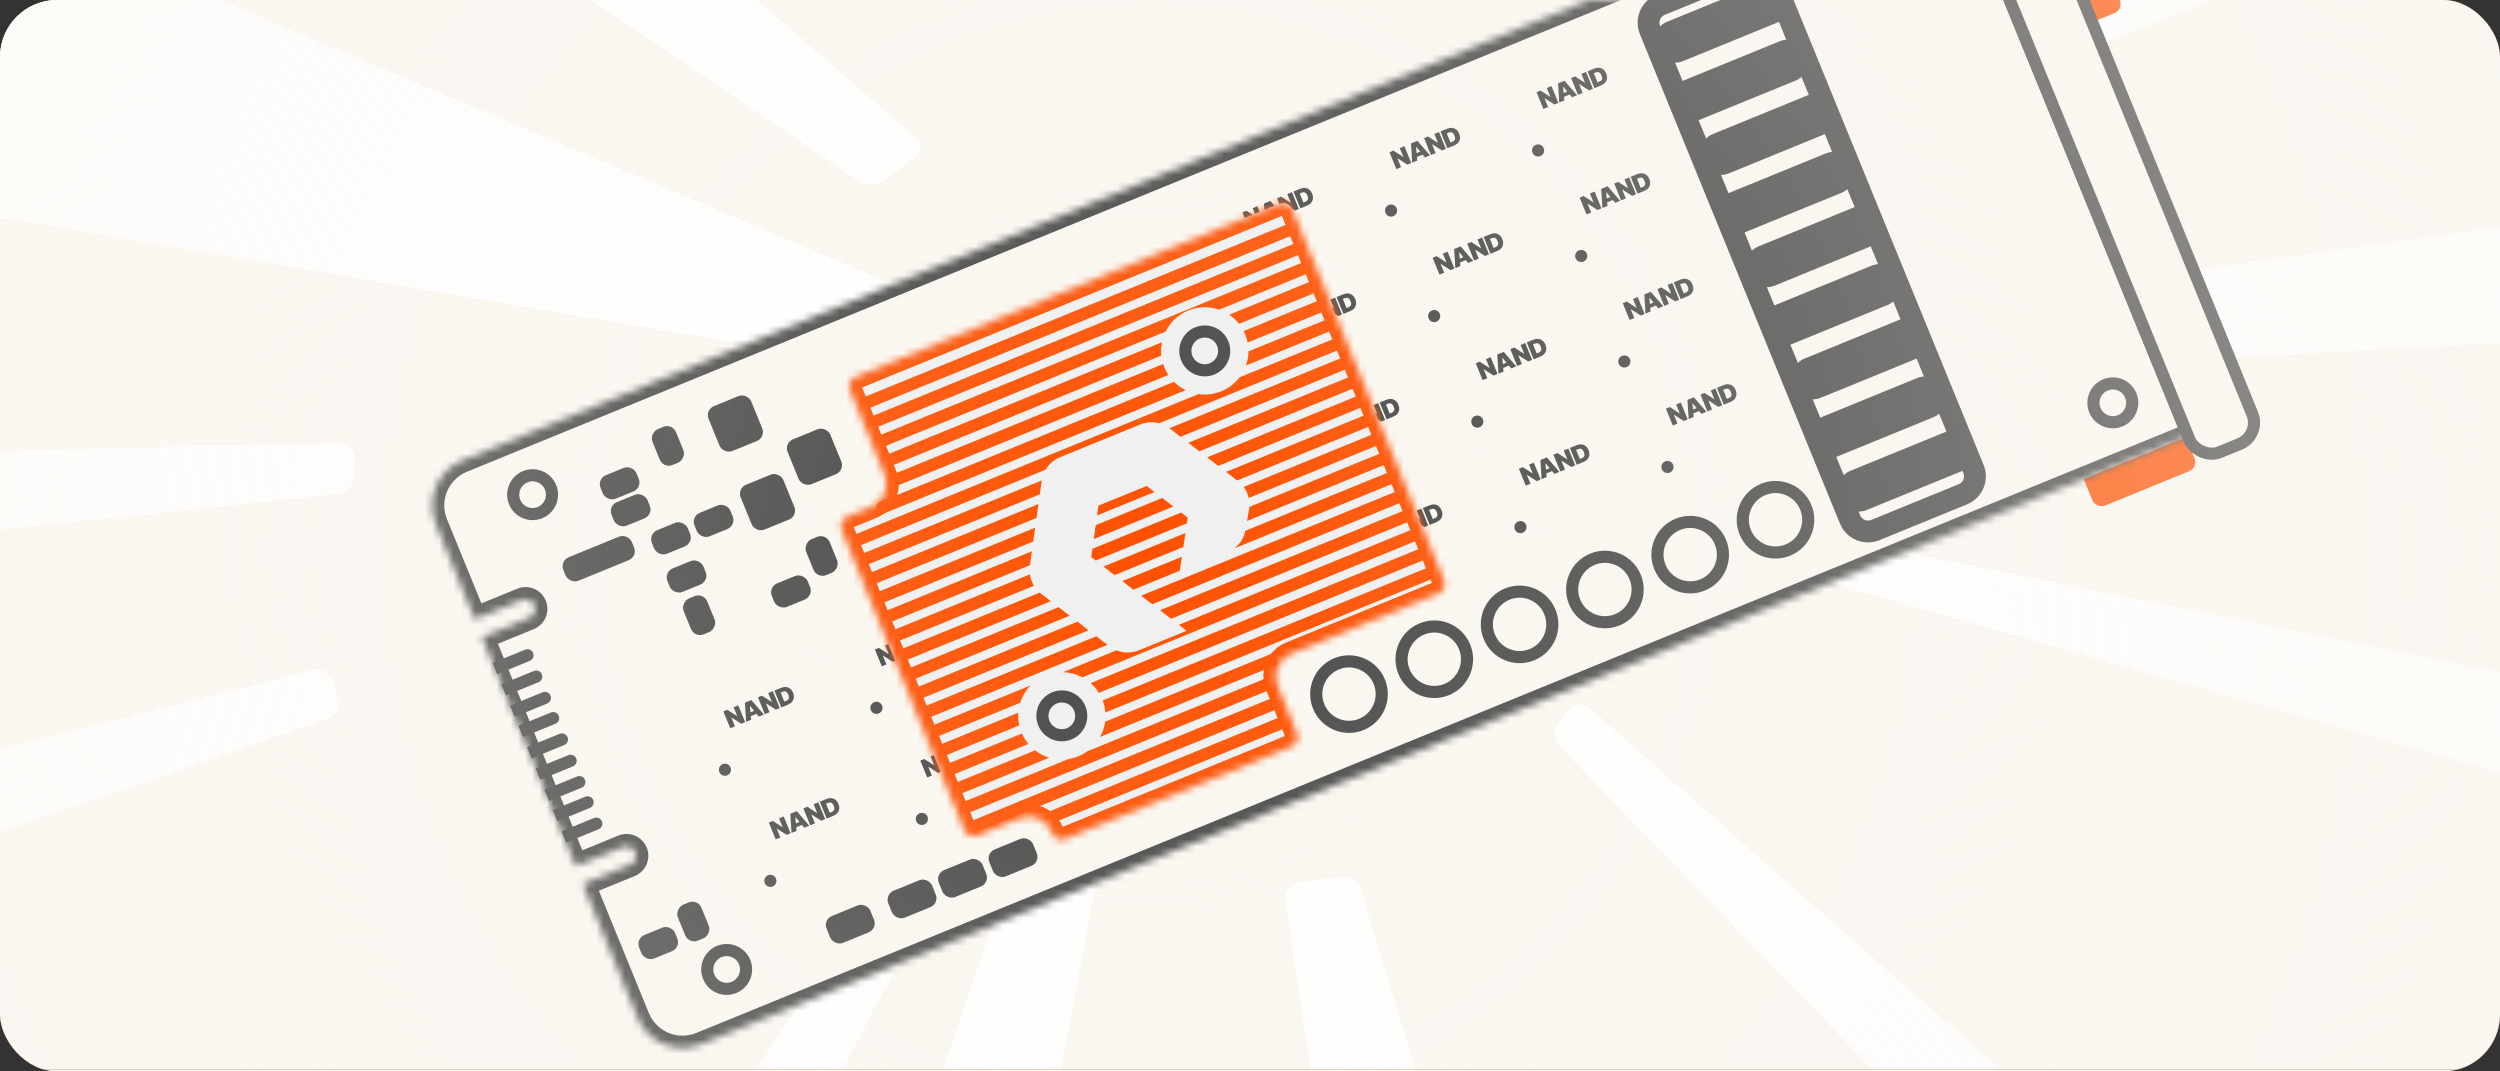 <svg width="350" height="150" viewBox="0 0 350 150" fill="none" xmlns="http://www.w3.org/2000/svg">
<rect x="0" y="0" width="350" height="150" fill="#333333" stroke="none"/>
<g clip-path="url(#clip0_8703_23080)">
<rect width="350" height="150" rx="8" fill="#FAF7F1"/>
<g clip-path="url(#clip1_8703_23080)">
<rect width="350" height="149.678" fill="#DF5500"/>
<g clip-path="url(#clip2_8703_23080)">
<rect width="388" height="155.2" transform="translate(-19 -2.6)" fill="#1C1C1C"/>
<g clip-path="url(#clip3_8703_23080)">
<rect width="737.2" height="174.274" transform="translate(-322.61 -2.2)" fill="#FAF7F1"/>
<path d="M264.765 366.349L190.403 124.384C190.066 123.289 188.989 122.596 187.853 122.743L182.015 123.5C180.711 123.669 179.799 124.875 179.992 126.177L216.962 375.278C217.157 376.593 218.402 377.485 219.71 377.246L262.94 369.352C264.325 369.099 265.179 367.694 264.765 366.349Z" fill="white"/>
<path d="M108.169 364.44L155.552 112.409C155.76 111.302 155.079 110.326 153.945 110.106L148.449 109.042C147.158 108.792 145.753 109.604 145.328 110.844L60.793 358.052C60.363 359.311 61.113 360.51 62.445 360.693L105.093 366.581C106.486 366.773 107.917 365.777 108.169 364.44Z" fill="white"/>
<path d="M3.032 371.056L126.384 133.568C126.917 132.541 126.495 131.427 125.399 130.97L122.052 129.575C120.842 129.07 119.259 129.547 118.532 130.633L-33.864 358.564C-34.614 359.685 -34.15 361 -32.851 361.439L-0.459 372.392C0.835 372.83 2.427 372.22 3.032 371.056Z" fill="white"/>
<path d="M-247.543 202.179L46.061 100.552C47.202 100.157 47.799 98.969 47.44 97.809L46.718 95.475C46.331 94.226 44.982 93.47 43.716 93.793L-260.145 171.347C-261.478 171.688 -262.166 173.077 -261.635 174.355L-250.655 200.763C-250.155 201.967 -248.762 202.601 -247.543 202.179Z" fill="white"/>
<path d="M-265.072 102.363L47.332 69.143C48.546 69.014 49.52 67.989 49.579 66.776L49.699 64.333C49.764 63.026 48.748 61.986 47.44 62.017L-266.377 69.426C-267.754 69.459 -268.883 70.66 -268.82 72.027L-267.527 100.281C-267.468 101.57 -266.37 102.501 -265.072 102.363Z" fill="white"/>
<path d="M559.37 136.254L260.416 76.06C259.204 75.816 257.853 76.46 257.301 77.544L256.43 79.258C255.838 80.424 256.382 81.666 257.643 82.022L548.19 164.277C549.52 164.654 551.09 163.891 551.583 162.629L560.861 138.854C561.321 137.674 560.656 136.513 559.37 136.254Z" fill="white"/>
<path d="M566.959 0.652L255.542 45.222C254.342 45.394 253.424 46.442 253.416 47.648L253.396 50.744C253.387 52.053 254.448 53.065 255.755 52.996L569.711 36.546C571.078 36.474 572.151 35.254 572.042 33.895L569.523 2.68C569.418 1.378 568.264 0.465 566.959 0.652Z" fill="white"/>
<path d="M557.636 -131.483L283.671 3.149C282.59 3.68 282.201 4.91 282.773 5.984L283.745 7.806C284.36 8.959 285.852 9.509 287.066 9.028L575.003 -104.943C576.285 -105.451 576.723 -106.89 575.95 -108.054L561.008 -130.536C560.286 -131.623 558.781 -132.045 557.636 -131.483Z" fill="white"/>
<path d="M451.695 300.899L222.583 99.18C221.679 98.384 220.393 98.495 219.62 99.435L218.307 101.028C217.476 102.037 217.539 103.626 218.447 104.565L433.807 327.089C434.766 328.08 436.264 327.935 437.043 326.776L452.109 304.376C452.837 303.293 452.653 301.742 451.695 300.899Z" fill="white"/>
<path d="M-129.769 -143.615L120.294 25.381C121.292 26.055 122.734 26.037 123.675 25.339L127.998 22.132C129.052 21.35 129.099 20.005 128.103 19.144L-94.674 -173.305C-95.693 -174.185 -97.394 -174.207 -98.407 -173.353L-130.015 -146.692C-131.048 -145.82 -130.935 -144.403 -129.769 -143.615Z" fill="white"/>
<path d="M-202.917 -4.057L122.61 51.284C123.895 51.503 125.283 50.784 125.757 49.655L128.443 43.264C128.865 42.261 128.435 41.23 127.416 40.799L-162.394 -81.629C-163.675 -82.171 -165.367 -81.563 -166.012 -80.33L-204.414 -6.852C-205.061 -5.613 -204.359 -4.302 -202.917 -4.057Z" fill="white"/>
<rect x="291.33" y="66.109" width="15.448" height="5.602" rx="1.358" transform="rotate(-22.233 291.33 66.109)" fill="#FE5000"/>
<mask id="path-14-inside-1_8703_23080" fill="white">
<path fill-rule="evenodd" clip-rule="evenodd" d="M64.723 64.474C61.252 65.893 59.588 69.857 61.007 73.328L66.466 86.685L73.066 83.987C73.76 83.704 74.553 84.036 74.837 84.731C75.121 85.425 74.788 86.218 74.094 86.501L67.494 89.199L80.597 121.255L87.197 118.557C87.891 118.274 88.684 118.606 88.968 119.301C89.252 119.995 88.919 120.788 88.225 121.072L81.625 123.769L89.269 142.469C90.688 145.94 94.652 147.604 98.123 146.185L307.115 60.757L273.715 -20.954L64.723 64.474Z"/>
</mask>
<path fill-rule="evenodd" clip-rule="evenodd" d="M64.723 64.474C61.252 65.893 59.588 69.857 61.007 73.328L66.466 86.685L73.066 83.987C73.76 83.704 74.553 84.036 74.837 84.731C75.121 85.425 74.788 86.218 74.094 86.501L67.494 89.199L80.597 121.255L87.197 118.557C87.891 118.274 88.684 118.606 88.968 119.301C89.252 119.995 88.919 120.788 88.225 121.072L81.625 123.769L89.269 142.469C90.688 145.94 94.652 147.604 98.123 146.185L307.115 60.757L273.715 -20.954L64.723 64.474Z" fill="#FAF7F1"/>
<path d="M61.007 73.328L62.578 72.686L61.007 73.328ZM66.466 86.685L64.895 87.327L65.537 88.899L67.109 88.256L66.466 86.685ZM73.066 83.987L72.424 82.416L73.066 83.987ZM67.494 89.199L66.852 87.628L65.281 88.27L65.923 89.841L67.494 89.199ZM80.597 121.255L79.026 121.897L79.668 123.469L81.24 122.826L80.597 121.255ZM81.625 123.769L80.983 122.198L79.411 122.84L80.054 124.412L81.625 123.769ZM98.123 146.185L98.766 147.756L98.123 146.185ZM307.115 60.757L307.757 62.328L309.329 61.686L308.686 60.114L307.115 60.757ZM273.715 -20.954L275.286 -21.597L274.644 -23.168L273.072 -22.526L273.715 -20.954ZM62.578 72.686C61.514 70.083 62.762 67.109 65.365 66.045L64.081 62.902C59.741 64.676 57.662 69.632 59.435 73.971L62.578 72.686ZM68.038 86.043L62.578 72.686L59.435 73.971L64.895 87.327L68.038 86.043ZM72.424 82.416L65.824 85.114L67.109 88.256L73.708 85.559L72.424 82.416ZM76.408 84.088C75.77 82.526 73.986 81.777 72.424 82.416L73.708 85.559C73.535 85.63 73.337 85.546 73.266 85.373L76.408 84.088ZM74.736 88.073C76.298 87.434 77.047 85.65 76.408 84.088L73.266 85.373C73.195 85.199 73.278 85.001 73.451 84.93L74.736 88.073ZM68.136 90.77L74.736 88.073L73.451 84.93L66.852 87.628L68.136 90.77ZM82.169 120.613L69.066 88.557L65.923 89.841L79.026 121.897L82.169 120.613ZM86.555 116.986L79.955 119.684L81.24 122.826L87.839 120.129L86.555 116.986ZM90.539 118.658C89.901 117.096 88.117 116.347 86.555 116.986L87.839 120.129C87.666 120.2 87.468 120.116 87.397 119.943L90.539 118.658ZM88.867 122.643C90.429 122.004 91.178 120.22 90.539 118.658L87.397 119.943C87.326 119.769 87.409 119.571 87.582 119.5L88.867 122.643ZM82.267 125.341L88.867 122.643L87.582 119.5L80.983 122.198L82.267 125.341ZM90.84 141.826L83.197 123.127L80.054 124.412L87.697 143.111L90.84 141.826ZM97.481 144.613C94.878 145.678 91.904 144.43 90.84 141.826L87.697 143.111C89.471 147.45 94.427 149.53 98.766 147.756L97.481 144.613ZM306.473 59.185L97.481 144.613L98.766 147.756L307.757 62.328L306.473 59.185ZM272.143 -20.312L305.544 61.399L308.686 60.114L275.286 -21.597L272.143 -20.312ZM65.365 66.045L274.357 -19.383L273.072 -22.526L64.081 62.902L65.365 66.045Z" fill="#474747" mask="url(#path-14-inside-1_8703_23080)"/>
<rect x="291.177" y="-0.217" width="5.093" height="3.735" rx="1.358" transform="rotate(-22.233 291.177 -0.217)" fill="#FE5000"/>
<rect x="271.644" y="-23.776" width="9.506" height="95.404" rx="3.225" transform="rotate(-22.233 271.644 -23.776)" fill="#FAF7F1" stroke="#474747" stroke-width="1.698"/>
<circle cx="74.563" cy="69.254" r="2.716" transform="rotate(-22.233 74.563 69.254)" stroke="#474747" stroke-width="1.698"/>
<circle cx="101.733" cy="135.723" r="2.716" transform="rotate(-22.233 101.733 135.723)" stroke="#474747" stroke-width="1.698"/>
<circle cx="295.796" cy="56.397" r="2.716" transform="rotate(-22.233 295.796 56.397)" stroke="#474747" stroke-width="1.698"/>
<circle cx="188.859" cy="97.175" r="4.583" transform="rotate(-22.233 188.859 97.175)" stroke="#474747" stroke-width="1.698"/>
<circle cx="200.801" cy="92.293" r="4.583" transform="rotate(-22.233 200.801 92.293)" stroke="#474747" stroke-width="1.698"/>
<circle cx="212.743" cy="87.412" r="4.583" transform="rotate(-22.233 212.743 87.412)" stroke="#474747" stroke-width="1.698"/>
<circle cx="224.686" cy="82.53" r="4.583" transform="rotate(-22.233 224.686 82.53)" stroke="#474747" stroke-width="1.698"/>
<circle cx="236.628" cy="77.649" r="4.583" transform="rotate(-22.233 236.628 77.649)" stroke="#474747" stroke-width="1.698"/>
<circle cx="248.571" cy="72.767" r="4.583" transform="rotate(-22.233 248.571 72.767)" stroke="#474747" stroke-width="1.698"/>
<mask id="mask0_8703_23080" style="mask-type:alpha" maskUnits="userSpaceOnUse" x="77" y="4" width="177" height="127">
<path d="M77.778 65.006L226.429 4.243L253.278 69.926L104.627 130.689L77.778 65.006Z" fill="#D9D9D9"/>
</mask>
<g mask="url(#mask0_8703_23080)">
<mask id="path-28-inside-2_8703_23080" fill="white">
<rect x="186.866" y="20.965" width="20.201" height="14.769" rx="1.358" transform="rotate(-22.233 186.866 20.965)"/>
</mask>
<rect x="186.866" y="20.965" width="20.201" height="14.769" rx="1.358" transform="rotate(-22.233 186.866 20.965)" stroke="#474747" stroke-width="3.395" mask="url(#path-28-inside-2_8703_23080)"/>
<circle cx="194.748" cy="29.48" r="0.849" transform="rotate(-22.233 194.748 29.48)" fill="#474747"/>
<path d="M196.618 20.463L197.581 22.82L197.034 23.044L195.656 22.162L195.642 22.168L196.148 23.406L195.493 23.674L194.529 21.317L195.086 21.09L196.448 21.973L196.467 21.965L195.963 20.731L196.618 20.463Z" fill="#474747"/>
<path d="M198.419 22.478L197.712 22.767L197.545 20.084L198.441 19.718L200.201 21.749L199.494 22.038L198.268 20.546L198.249 20.554L198.419 22.478ZM197.907 21.602L199.236 21.058L199.432 21.537L198.102 22.081L197.907 21.602Z" fill="#474747"/>
<path d="M201.459 18.484L202.422 20.841L201.876 21.065L200.497 20.183L200.483 20.189L200.989 21.427L200.334 21.695L199.37 19.338L199.927 19.111L201.289 19.994L201.308 19.986L200.804 18.752L201.459 18.484Z" fill="#474747"/>
<path d="M203.562 20.376L202.633 20.755L201.669 18.398L202.589 18.023C202.837 17.921 203.071 17.881 203.29 17.901C203.51 17.92 203.705 17.998 203.875 18.135C204.046 18.27 204.182 18.46 204.282 18.706C204.382 18.951 204.42 19.182 204.394 19.399C204.367 19.615 204.283 19.807 204.142 19.975C204 20.142 203.807 20.276 203.562 20.376ZM203.066 19.944L203.316 19.842C203.435 19.793 203.529 19.733 203.598 19.661C203.668 19.589 203.706 19.497 203.712 19.387C203.719 19.277 203.689 19.14 203.622 18.976C203.555 18.811 203.48 18.692 203.397 18.619C203.314 18.545 203.222 18.508 203.119 18.506C203.017 18.503 202.903 18.528 202.778 18.579L202.547 18.674L203.066 19.944Z" fill="#474747"/>
<mask id="path-31-inside-3_8703_23080" fill="white">
<rect x="192.904" y="35.736" width="20.201" height="14.769" rx="1.358" transform="rotate(-22.233 192.904 35.736)"/>
</mask>
<rect x="192.904" y="35.736" width="20.201" height="14.769" rx="1.358" transform="rotate(-22.233 192.904 35.736)" stroke="#474747" stroke-width="3.395" mask="url(#path-31-inside-3_8703_23080)"/>
<circle cx="200.786" cy="44.251" r="0.849" transform="rotate(-22.233 200.786 44.251)" fill="#474747"/>
<path d="M202.656 35.234L203.619 37.591L203.072 37.815L201.694 36.933L201.68 36.939L202.186 38.177L201.531 38.445L200.567 36.088L201.123 35.86L202.486 36.743L202.505 36.736L202 35.502L202.656 35.234Z" fill="#474747"/>
<path d="M204.457 37.249L203.749 37.538L203.583 34.855L204.479 34.489L206.239 36.52L205.532 36.809L204.305 35.317L204.287 35.325L204.457 37.249ZM203.945 36.373L205.274 35.829L205.47 36.308L204.14 36.852L203.945 36.373Z" fill="#474747"/>
<path d="M207.497 33.255L208.46 35.612L207.913 35.836L206.535 34.954L206.521 34.96L207.027 36.198L206.372 36.466L205.408 34.109L205.965 33.882L207.327 34.764L207.346 34.757L206.841 33.523L207.497 33.255Z" fill="#474747"/>
<path d="M209.599 35.147L208.671 35.526L207.707 33.169L208.627 32.793C208.875 32.692 209.109 32.651 209.328 32.672C209.548 32.691 209.743 32.769 209.913 32.906C210.084 33.041 210.22 33.231 210.32 33.477C210.42 33.722 210.457 33.953 210.431 34.17C210.405 34.386 210.321 34.578 210.18 34.745C210.038 34.913 209.845 35.046 209.599 35.147ZM209.104 34.715L209.354 34.613C209.473 34.564 209.567 34.504 209.636 34.432C209.706 34.359 209.743 34.268 209.75 34.158C209.757 34.048 209.727 33.911 209.66 33.746C209.593 33.582 209.518 33.463 209.434 33.39C209.352 33.316 209.259 33.278 209.157 33.276C209.055 33.274 208.941 33.299 208.816 33.35L208.585 33.444L209.104 34.715Z" fill="#474747"/>
<mask id="path-34-inside-4_8703_23080" fill="white">
<rect x="198.942" y="50.507" width="20.201" height="14.769" rx="1.358" transform="rotate(-22.233 198.942 50.507)"/>
</mask>
<rect x="198.942" y="50.507" width="20.201" height="14.769" rx="1.358" transform="rotate(-22.233 198.942 50.507)" stroke="#474747" stroke-width="3.395" mask="url(#path-34-inside-4_8703_23080)"/>
<circle cx="206.824" cy="59.022" r="0.849" transform="rotate(-22.233 206.824 59.022)" fill="#474747"/>
<path d="M208.693 50.005L209.657 52.362L209.11 52.585L207.731 51.704L207.717 51.709L208.224 52.948L207.568 53.216L206.605 50.859L207.161 50.631L208.523 51.514L208.542 51.507L208.038 50.273L208.693 50.005Z" fill="#474747"/>
<path d="M210.494 52.02L209.787 52.309L209.62 49.626L210.516 49.26L212.276 51.291L211.569 51.58L210.343 50.088L210.324 50.096L210.494 52.02ZM209.982 51.144L211.312 50.6L211.507 51.079L210.178 51.622L209.982 51.144Z" fill="#474747"/>
<path d="M213.534 48.026L214.498 50.383L213.951 50.607L212.573 49.725L212.558 49.73L213.065 50.969L212.409 51.237L211.446 48.88L212.002 48.652L213.365 49.535L213.383 49.528L212.879 48.294L213.534 48.026Z" fill="#474747"/>
<path d="M215.637 49.917L214.708 50.297L213.745 47.94L214.664 47.564C214.912 47.463 215.146 47.422 215.366 47.443C215.585 47.462 215.78 47.54 215.951 47.676C216.122 47.812 216.257 48.002 216.358 48.247C216.458 48.493 216.495 48.724 216.469 48.941C216.443 49.157 216.359 49.348 216.217 49.516C216.076 49.684 215.882 49.817 215.637 49.917ZM215.142 49.486L215.391 49.384C215.511 49.335 215.605 49.275 215.674 49.203C215.743 49.13 215.781 49.039 215.787 48.929C215.795 48.819 215.765 48.681 215.697 48.517C215.63 48.353 215.555 48.234 215.472 48.161C215.39 48.087 215.297 48.049 215.194 48.047C215.093 48.045 214.979 48.069 214.853 48.121L214.622 48.215L215.142 49.486Z" fill="#474747"/>
<mask id="path-37-inside-5_8703_23080" fill="white">
<rect x="204.979" y="65.277" width="20.201" height="14.769" rx="1.358" transform="rotate(-22.233 204.979 65.277)"/>
</mask>
<rect x="204.979" y="65.277" width="20.201" height="14.769" rx="1.358" transform="rotate(-22.233 204.979 65.277)" stroke="#474747" stroke-width="3.395" mask="url(#path-37-inside-5_8703_23080)"/>
<circle cx="212.862" cy="73.793" r="0.849" transform="rotate(-22.233 212.862 73.793)" fill="#474747"/>
<path d="M214.731 64.776L215.695 67.133L215.148 67.356L213.769 66.475L213.755 66.48L214.261 67.719L213.606 67.987L212.643 65.629L213.199 65.402L214.561 66.285L214.58 66.277L214.076 65.044L214.731 64.776Z" fill="#474747"/>
<path d="M216.532 66.79L215.825 67.079L215.658 64.397L216.554 64.031L218.314 66.062L217.607 66.351L216.381 64.859L216.362 64.867L216.532 66.79ZM216.02 65.915L217.349 65.371L217.545 65.85L216.216 66.393L216.02 65.915Z" fill="#474747"/>
<path d="M219.572 62.797L220.536 65.154L219.989 65.377L218.61 64.496L218.596 64.501L219.102 65.74L218.447 66.008L217.484 63.651L218.04 63.423L219.402 64.306L219.421 64.299L218.917 63.065L219.572 62.797Z" fill="#474747"/>
<path d="M221.675 64.688L220.746 65.068L219.783 62.711L220.702 62.335C220.95 62.234 221.184 62.193 221.403 62.214C221.623 62.233 221.818 62.311 221.989 62.447C222.159 62.582 222.295 62.773 222.395 63.018C222.496 63.264 222.533 63.495 222.507 63.712C222.48 63.927 222.397 64.119 222.255 64.287C222.113 64.454 221.92 64.588 221.675 64.688ZM221.179 64.257L221.429 64.155C221.549 64.106 221.643 64.046 221.711 63.974C221.781 63.901 221.819 63.81 221.825 63.7C221.832 63.59 221.802 63.452 221.735 63.288C221.668 63.124 221.593 63.005 221.51 62.932C221.427 62.858 221.335 62.82 221.232 62.818C221.131 62.816 221.017 62.84 220.891 62.892L220.66 62.986L221.179 64.257Z" fill="#474747"/>
<mask id="path-40-inside-6_8703_23080" fill="white">
<rect x="166.281" y="29.379" width="20.201" height="14.769" rx="1.358" transform="rotate(-22.233 166.281 29.379)"/>
</mask>
<rect x="166.281" y="29.379" width="20.201" height="14.769" rx="1.358" transform="rotate(-22.233 166.281 29.379)" stroke="#474747" stroke-width="3.395" mask="url(#path-40-inside-6_8703_23080)"/>
<circle cx="174.163" cy="37.894" r="0.849" transform="rotate(-22.233 174.163 37.894)" fill="#474747"/>
<path d="M176.033 28.878L176.996 31.235L176.449 31.458L175.071 30.576L175.057 30.582L175.563 31.82L174.908 32.088L173.944 29.731L174.501 29.504L175.863 30.387L175.882 30.379L175.378 29.145L176.033 28.878Z" fill="#474747"/>
<path d="M177.834 30.892L177.127 31.181L176.96 28.499L177.856 28.132L179.616 30.164L178.909 30.453L177.683 28.961L177.664 28.968L177.834 30.892ZM177.322 30.016L178.651 29.473L178.847 29.952L177.517 30.495L177.322 30.016Z" fill="#474747"/>
<path d="M180.874 26.899L181.837 29.256L181.291 29.479L179.912 28.597L179.898 28.603L180.404 29.842L179.749 30.11L178.785 27.752L179.342 27.525L180.704 28.408L180.723 28.4L180.219 27.167L180.874 26.899Z" fill="#474747"/>
<path d="M182.977 28.79L182.048 29.17L181.084 26.813L182.004 26.437C182.252 26.335 182.486 26.295 182.705 26.315C182.925 26.335 183.12 26.413 183.29 26.549C183.461 26.684 183.597 26.875 183.697 27.12C183.797 27.366 183.835 27.597 183.809 27.813C183.782 28.029 183.698 28.221 183.557 28.389C183.415 28.556 183.222 28.69 182.977 28.79ZM182.481 28.359L182.731 28.256C182.85 28.208 182.945 28.147 183.013 28.075C183.083 28.003 183.121 27.912 183.127 27.802C183.134 27.691 183.104 27.554 183.037 27.39C182.97 27.226 182.895 27.107 182.812 27.034C182.729 26.96 182.637 26.922 182.534 26.92C182.432 26.918 182.319 26.942 182.193 26.994L181.962 27.088L182.481 28.359Z" fill="#474747"/>
<mask id="path-43-inside-7_8703_23080" fill="white">
<rect x="178.357" y="58.921" width="20.201" height="14.769" rx="1.358" transform="rotate(-22.233 178.357 58.921)"/>
</mask>
<rect x="178.357" y="58.921" width="20.201" height="14.769" rx="1.358" transform="rotate(-22.233 178.357 58.921)" stroke="#474747" stroke-width="3.395" mask="url(#path-43-inside-7_8703_23080)"/>
<circle cx="186.239" cy="67.436" r="0.849" transform="rotate(-22.233 186.239 67.436)" fill="#474747"/>
<path d="M188.109 58.419L189.072 60.776L188.525 61L187.147 60.118L187.133 60.124L187.639 61.362L186.983 61.63L186.02 59.273L186.576 59.045L187.939 59.929L187.958 59.921L187.453 58.687L188.109 58.419Z" fill="#474747"/>
<path d="M189.91 60.434L189.202 60.723L189.036 58.04L189.931 57.674L191.692 59.706L190.984 59.995L189.758 58.502L189.739 58.51L189.91 60.434ZM189.397 59.558L190.727 59.014L190.923 59.493L189.593 60.037L189.397 59.558Z" fill="#474747"/>
<path d="M192.95 56.44L193.913 58.797L193.366 59.021L191.988 58.139L191.974 58.145L192.48 59.383L191.825 59.651L190.861 57.294L191.417 57.067L192.78 57.95L192.799 57.942L192.294 56.708L192.95 56.44Z" fill="#474747"/>
<path d="M195.052 58.332L194.124 58.711L193.16 56.354L194.079 55.979C194.328 55.877 194.562 55.837 194.781 55.857C195.001 55.877 195.196 55.954 195.366 56.091C195.537 56.226 195.672 56.416 195.773 56.662C195.873 56.907 195.91 57.138 195.884 57.355C195.858 57.571 195.774 57.763 195.633 57.931C195.491 58.098 195.297 58.231 195.052 58.332ZM194.557 57.9L194.807 57.798C194.926 57.749 195.02 57.689 195.089 57.617C195.158 57.545 195.196 57.453 195.203 57.343C195.21 57.233 195.18 57.096 195.113 56.932C195.046 56.767 194.97 56.649 194.887 56.575C194.805 56.501 194.712 56.464 194.61 56.462C194.508 56.459 194.394 56.484 194.268 56.535L194.037 56.63L194.557 57.9Z" fill="#474747"/>
<mask id="path-46-inside-8_8703_23080" fill="white">
<rect x="172.319" y="44.15" width="20.201" height="14.769" rx="1.358" transform="rotate(-22.233 172.319 44.15)"/>
</mask>
<rect x="172.319" y="44.15" width="20.201" height="14.769" rx="1.358" transform="rotate(-22.233 172.319 44.15)" stroke="#474747" stroke-width="3.395" mask="url(#path-46-inside-8_8703_23080)"/>
<circle cx="180.201" cy="52.665" r="0.849" transform="rotate(-22.233 180.201 52.665)" fill="#474747"/>
<path d="M182.071 43.648L183.034 46.005L182.487 46.229L181.109 45.347L181.095 45.353L181.601 46.591L180.946 46.859L179.982 44.502L180.539 44.275L181.901 45.158L181.92 45.15L181.415 43.916L182.071 43.648Z" fill="#474747"/>
<path d="M183.872 45.663L183.164 45.952L182.998 43.269L183.894 42.903L185.654 44.935L184.947 45.224L183.72 43.732L183.702 43.739L183.872 45.663ZM183.36 44.787L184.689 44.244L184.885 44.722L183.555 45.266L183.36 44.787Z" fill="#474747"/>
<path d="M186.912 41.669L187.875 44.026L187.328 44.25L185.95 43.368L185.936 43.374L186.442 44.612L185.787 44.88L184.823 42.523L185.38 42.296L186.742 43.179L186.761 43.171L186.256 41.937L186.912 41.669Z" fill="#474747"/>
<path d="M189.014 43.561L188.086 43.941L187.122 41.584L188.042 41.208C188.29 41.106 188.524 41.066 188.743 41.086C188.963 41.106 189.158 41.184 189.328 41.32C189.499 41.455 189.635 41.645 189.735 41.891C189.835 42.136 189.872 42.367 189.846 42.584C189.82 42.8 189.736 42.992 189.595 43.16C189.453 43.327 189.26 43.461 189.014 43.561ZM188.519 43.129L188.769 43.027C188.888 42.978 188.982 42.918 189.051 42.846C189.121 42.774 189.159 42.683 189.165 42.573C189.172 42.462 189.142 42.325 189.075 42.161C189.008 41.996 188.933 41.878 188.849 41.804C188.767 41.73 188.675 41.693 188.572 41.691C188.47 41.688 188.356 41.713 188.231 41.764L188 41.859L188.519 43.129Z" fill="#474747"/>
<mask id="path-49-inside-9_8703_23080" fill="white">
<rect x="184.395" y="73.692" width="20.201" height="14.769" rx="1.358" transform="rotate(-22.233 184.395 73.692)"/>
</mask>
<rect x="184.395" y="73.692" width="20.201" height="14.769" rx="1.358" transform="rotate(-22.233 184.395 73.692)" stroke="#474747" stroke-width="3.395" mask="url(#path-49-inside-9_8703_23080)"/>
<circle cx="192.277" cy="82.207" r="0.849" transform="rotate(-22.233 192.277 82.207)" fill="#474747"/>
<path d="M194.146 73.19L195.11 75.547L194.563 75.771L193.184 74.889L193.17 74.895L193.676 76.133L193.021 76.401L192.058 74.044L192.614 73.816L193.976 74.699L193.995 74.692L193.491 73.458L194.146 73.19Z" fill="#474747"/>
<path d="M195.947 75.205L195.24 75.494L195.073 72.811L195.969 72.445L197.729 74.476L197.022 74.765L195.796 73.273L195.777 73.281L195.947 75.205ZM195.435 74.329L196.765 73.785L196.96 74.264L195.631 74.808L195.435 74.329Z" fill="#474747"/>
<path d="M198.987 71.211L199.951 73.568L199.404 73.792L198.025 72.91L198.011 72.916L198.517 74.154L197.862 74.422L196.899 72.065L197.455 71.838L198.817 72.721L198.836 72.713L198.332 71.479L198.987 71.211Z" fill="#474747"/>
<path d="M201.09 73.103L200.161 73.482L199.198 71.125L200.117 70.749C200.365 70.648 200.599 70.607 200.818 70.628C201.038 70.647 201.233 70.725 201.404 70.862C201.574 70.997 201.71 71.187 201.81 71.433C201.911 71.678 201.948 71.909 201.922 72.126C201.895 72.342 201.812 72.534 201.67 72.701C201.529 72.869 201.335 73.002 201.09 73.103ZM200.594 72.671L200.844 72.569C200.964 72.52 201.058 72.46 201.127 72.388C201.196 72.316 201.234 72.224 201.24 72.114C201.247 72.004 201.217 71.867 201.15 71.702C201.083 71.538 201.008 71.419 200.925 71.346C200.842 71.272 200.75 71.234 200.647 71.232C200.546 71.23 200.432 71.255 200.306 71.306L200.075 71.4L200.594 72.671Z" fill="#474747"/>
<mask id="path-52-inside-10_8703_23080" fill="white">
<rect x="219.527" y="42.092" width="20.201" height="14.769" rx="1.358" transform="rotate(-22.233 219.527 42.092)"/>
</mask>
<rect x="219.527" y="42.092" width="20.201" height="14.769" rx="1.358" transform="rotate(-22.233 219.527 42.092)" stroke="#474747" stroke-width="3.395" mask="url(#path-52-inside-10_8703_23080)"/>
<circle cx="227.409" cy="50.607" r="0.849" transform="rotate(-22.233 227.409 50.607)" fill="#474747"/>
<path d="M229.278 41.59L230.242 43.947L229.695 44.171L228.316 43.289L228.302 43.295L228.809 44.533L228.153 44.801L227.19 42.444L227.746 42.217L229.108 43.1L229.127 43.092L228.623 41.858L229.278 41.59Z" fill="#474747"/>
<path d="M231.079 43.605L230.372 43.894L230.205 41.212L231.101 40.845L232.861 42.877L232.154 43.166L230.928 41.674L230.909 41.681L231.079 43.605ZM230.567 42.729L231.897 42.186L232.092 42.665L230.763 43.208L230.567 42.729Z" fill="#474747"/>
<path d="M234.119 39.612L235.083 41.969L234.536 42.192L233.158 41.31L233.143 41.316L233.65 42.554L232.994 42.822L232.031 40.465L232.587 40.238L233.949 41.121L233.968 41.113L233.464 39.88L234.119 39.612Z" fill="#474747"/>
<path d="M236.222 41.503L235.293 41.883L234.33 39.526L235.249 39.15C235.497 39.048 235.731 39.008 235.951 39.028C236.17 39.048 236.365 39.126 236.536 39.262C236.707 39.397 236.842 39.587 236.942 39.833C237.043 40.079 237.08 40.31 237.054 40.526C237.028 40.742 236.944 40.934 236.802 41.102C236.661 41.269 236.467 41.403 236.222 41.503ZM235.727 41.072L235.976 40.969C236.096 40.921 236.19 40.86 236.259 40.788C236.328 40.716 236.366 40.625 236.372 40.515C236.38 40.404 236.35 40.267 236.282 40.103C236.215 39.939 236.14 39.82 236.057 39.746C235.975 39.673 235.882 39.635 235.779 39.633C235.678 39.631 235.564 39.655 235.438 39.706L235.207 39.801L235.727 41.072Z" fill="#474747"/>
<mask id="path-55-inside-11_8703_23080" fill="white">
<rect x="207.451" y="12.55" width="20.201" height="14.769" rx="1.358" transform="rotate(-22.233 207.451 12.55)"/>
</mask>
<rect x="207.451" y="12.55" width="20.201" height="14.769" rx="1.358" transform="rotate(-22.233 207.451 12.55)" stroke="#474747" stroke-width="3.395" mask="url(#path-55-inside-11_8703_23080)"/>
<circle cx="215.333" cy="21.066" r="0.849" transform="rotate(-22.233 215.333 21.066)" fill="#474747"/>
<path d="M217.203 12.049L218.166 14.406L217.619 14.63L216.241 13.748L216.227 13.753L216.733 14.992L216.078 15.26L215.114 12.903L215.671 12.675L217.033 13.558L217.052 13.55L216.547 12.317L217.203 12.049Z" fill="#474747"/>
<path d="M219.004 14.064L218.297 14.353L218.13 11.67L219.026 11.304L220.786 13.335L220.079 13.624L218.853 12.132L218.834 12.14L219.004 14.064ZM218.492 13.188L219.821 12.644L220.017 13.123L218.687 13.666L218.492 13.188Z" fill="#474747"/>
<path d="M222.044 10.07L223.007 12.427L222.46 12.651L221.082 11.769L221.068 11.774L221.574 13.013L220.919 13.281L219.955 10.924L220.512 10.696L221.874 11.579L221.893 11.572L221.389 10.338L222.044 10.07Z" fill="#474747"/>
<path d="M224.147 11.961L223.218 12.341L222.254 9.984L223.174 9.608C223.422 9.507 223.656 9.466 223.875 9.487C224.095 9.506 224.29 9.584 224.46 9.72C224.631 9.856 224.767 10.046 224.867 10.291C224.967 10.537 225.005 10.768 224.978 10.985C224.952 11.2 224.868 11.392 224.727 11.56C224.585 11.727 224.392 11.861 224.147 11.961ZM223.651 11.53L223.901 11.428C224.02 11.379 224.114 11.319 224.183 11.247C224.253 11.174 224.291 11.083 224.297 10.973C224.304 10.863 224.274 10.725 224.207 10.561C224.14 10.397 224.065 10.278 223.982 10.205C223.899 10.131 223.807 10.093 223.704 10.091C223.602 10.089 223.488 10.114 223.363 10.165L223.132 10.259L223.651 11.53Z" fill="#474747"/>
<mask id="path-58-inside-12_8703_23080" fill="white">
<rect x="213.489" y="27.321" width="20.201" height="14.769" rx="1.358" transform="rotate(-22.233 213.489 27.321)"/>
</mask>
<rect x="213.489" y="27.321" width="20.201" height="14.769" rx="1.358" transform="rotate(-22.233 213.489 27.321)" stroke="#474747" stroke-width="3.395" mask="url(#path-58-inside-12_8703_23080)"/>
<circle cx="221.371" cy="35.837" r="0.849" transform="rotate(-22.233 221.371 35.837)" fill="#474747"/>
<path d="M223.24 26.82L224.204 29.177L223.657 29.4L222.279 28.518L222.264 28.524L222.771 29.763L222.115 30.03L221.152 27.673L221.708 27.446L223.071 28.329L223.089 28.321L222.585 27.087L223.24 26.82Z" fill="#474747"/>
<path d="M225.041 28.834L224.334 29.123L224.167 26.441L225.063 26.075L226.823 28.106L226.116 28.395L224.89 26.903L224.871 26.911L225.041 28.834ZM224.529 27.958L225.859 27.415L226.054 27.894L224.725 28.437L224.529 27.958Z" fill="#474747"/>
<path d="M228.081 24.841L229.045 27.198L228.498 27.421L227.12 26.54L227.106 26.545L227.612 27.784L226.956 28.052L225.993 25.695L226.549 25.467L227.912 26.35L227.93 26.343L227.426 25.109L228.081 24.841Z" fill="#474747"/>
<path d="M230.184 26.732L229.255 27.112L228.292 24.755L229.211 24.379C229.46 24.277 229.693 24.237 229.913 24.258C230.132 24.277 230.328 24.355 230.498 24.491C230.669 24.626 230.804 24.817 230.905 25.062C231.005 25.308 231.042 25.539 231.016 25.756C230.99 25.971 230.906 26.163 230.764 26.331C230.623 26.498 230.429 26.632 230.184 26.732ZM229.689 26.301L229.939 26.199C230.058 26.15 230.152 26.089 230.221 26.017C230.29 25.945 230.328 25.854 230.335 25.744C230.342 25.634 230.312 25.496 230.245 25.332C230.177 25.168 230.102 25.049 230.019 24.976C229.937 24.902 229.844 24.864 229.742 24.862C229.64 24.86 229.526 24.884 229.4 24.936L229.169 25.03L229.689 26.301Z" fill="#474747"/>
<mask id="path-61-inside-13_8703_23080" fill="white">
<rect x="225.564" y="56.863" width="20.201" height="14.769" rx="1.358" transform="rotate(-22.233 225.564 56.863)"/>
</mask>
<rect x="225.564" y="56.863" width="20.201" height="14.769" rx="1.358" transform="rotate(-22.233 225.564 56.863)" stroke="#474747" stroke-width="3.395" mask="url(#path-61-inside-13_8703_23080)"/>
<circle cx="233.446" cy="65.378" r="0.849" transform="rotate(-22.233 233.446 65.378)" fill="#474747"/>
<path d="M235.316 56.361L236.28 58.718L235.733 58.942L234.354 58.06L234.34 58.066L234.846 59.304L234.191 59.572L233.228 57.215L233.784 56.988L235.146 57.871L235.165 57.863L234.661 56.629L235.316 56.361Z" fill="#474747"/>
<path d="M237.117 58.376L236.41 58.665L236.243 55.982L237.139 55.616L238.899 57.648L238.192 57.937L236.966 56.445L236.947 56.452L237.117 58.376ZM236.605 57.5L237.934 56.957L238.13 57.435L236.801 57.979L236.605 57.5Z" fill="#474747"/>
<path d="M240.157 54.383L241.121 56.74L240.574 56.963L239.195 56.081L239.181 56.087L239.687 57.325L239.032 57.593L238.069 55.236L238.625 55.009L239.987 55.892L240.006 55.884L239.502 54.65L240.157 54.383Z" fill="#474747"/>
<path d="M242.26 56.274L241.331 56.654L240.368 54.297L241.287 53.921C241.535 53.819 241.769 53.779 241.988 53.799C242.208 53.819 242.403 53.897 242.574 54.033C242.744 54.168 242.88 54.358 242.98 54.604C243.081 54.849 243.118 55.081 243.092 55.297C243.065 55.513 242.981 55.705 242.84 55.873C242.698 56.04 242.505 56.174 242.26 56.274ZM241.764 55.842L242.014 55.74C242.134 55.691 242.228 55.631 242.296 55.559C242.366 55.487 242.404 55.396 242.41 55.286C242.417 55.175 242.387 55.038 242.32 54.874C242.253 54.71 242.178 54.591 242.095 54.517C242.012 54.444 241.92 54.406 241.817 54.404C241.715 54.401 241.602 54.426 241.476 54.477L241.245 54.572L241.764 55.842Z" fill="#474747"/>
<mask id="path-64-inside-14_8703_23080" fill="white">
<rect x="93.609" y="99.248" width="20.201" height="14.769" rx="1.358" transform="rotate(-22.233 93.609 99.248)"/>
</mask>
<rect x="93.609" y="99.248" width="20.201" height="14.769" rx="1.358" transform="rotate(-22.233 93.609 99.248)" stroke="#474747" stroke-width="3.395" mask="url(#path-64-inside-14_8703_23080)"/>
<circle cx="101.491" cy="107.763" r="0.849" transform="rotate(-22.233 101.491 107.763)" fill="#474747"/>
<path d="M103.36 98.746L104.324 101.103L103.777 101.327L102.398 100.445L102.384 100.451L102.891 101.689L102.235 101.957L101.272 99.6L101.828 99.373L103.19 100.256L103.209 100.248L102.705 99.014L103.36 98.746Z" fill="#474747"/>
<path d="M105.161 100.761L104.454 101.05L104.287 98.367L105.183 98.001L106.943 100.033L106.236 100.322L105.01 98.829L104.991 98.837L105.161 100.761ZM104.649 99.885L105.979 99.341L106.174 99.82L104.845 100.364L104.649 99.885Z" fill="#474747"/>
<path d="M108.201 96.767L109.165 99.124L108.618 99.348L107.24 98.466L107.225 98.472L107.732 99.71L107.076 99.978L106.113 97.621L106.669 97.394L108.031 98.277L108.05 98.269L107.546 97.035L108.201 96.767Z" fill="#474747"/>
<path d="M110.304 98.659L109.375 99.038L108.412 96.681L109.331 96.306C109.579 96.204 109.813 96.164 110.033 96.184C110.252 96.204 110.447 96.281 110.618 96.418C110.789 96.553 110.924 96.743 111.025 96.989C111.125 97.234 111.162 97.465 111.136 97.682C111.11 97.898 111.026 98.09 110.884 98.258C110.743 98.425 110.549 98.559 110.304 98.659ZM109.809 98.227L110.058 98.125C110.178 98.076 110.272 98.016 110.341 97.944C110.41 97.872 110.448 97.781 110.454 97.671C110.462 97.56 110.432 97.423 110.364 97.259C110.297 97.094 110.222 96.976 110.139 96.902C110.057 96.828 109.964 96.791 109.861 96.789C109.76 96.786 109.646 96.811 109.52 96.862L109.289 96.957L109.809 98.227Z" fill="#474747"/>
<mask id="path-67-inside-15_8703_23080" fill="white">
<rect x="99.968" y="114.804" width="20.201" height="14.769" rx="1.358" transform="rotate(-22.233 99.968 114.804)"/>
</mask>
<rect x="99.968" y="114.804" width="20.201" height="14.769" rx="1.358" transform="rotate(-22.233 99.968 114.804)" stroke="#474747" stroke-width="3.395" mask="url(#path-67-inside-15_8703_23080)"/>
<circle cx="107.85" cy="123.32" r="0.849" transform="rotate(-22.233 107.85 123.32)" fill="#474747"/>
<path d="M109.719 114.303L110.683 116.66L110.136 116.883L108.757 116.002L108.743 116.007L109.249 117.246L108.594 117.514L107.631 115.157L108.187 114.929L109.549 115.812L109.568 115.804L109.064 114.571L109.719 114.303Z" fill="#474747"/>
<path d="M111.52 116.318L110.813 116.607L110.646 113.924L111.542 113.558L113.302 115.589L112.595 115.878L111.369 114.386L111.35 114.394L111.52 116.318ZM111.008 115.442L112.338 114.898L112.533 115.377L111.204 115.92L111.008 115.442Z" fill="#474747"/>
<path d="M114.56 112.324L115.524 114.681L114.977 114.905L113.598 114.023L113.584 114.029L114.09 115.267L113.435 115.535L112.472 113.178L113.028 112.95L114.39 113.833L114.409 113.826L113.905 112.592L114.56 112.324Z" fill="#474747"/>
<path d="M116.663 114.215L115.734 114.595L114.771 112.238L115.69 111.862C115.938 111.761 116.172 111.72 116.391 111.741C116.611 111.76 116.806 111.838 116.977 111.974C117.147 112.11 117.283 112.3 117.383 112.545C117.484 112.791 117.521 113.022 117.495 113.239C117.468 113.454 117.385 113.646 117.243 113.814C117.101 113.981 116.908 114.115 116.663 114.215ZM116.167 113.784L116.417 113.682C116.537 113.633 116.631 113.573 116.7 113.501C116.769 113.428 116.807 113.337 116.813 113.227C116.82 113.117 116.79 112.979 116.723 112.815C116.656 112.651 116.581 112.532 116.498 112.459C116.415 112.385 116.323 112.347 116.22 112.345C116.119 112.343 116.005 112.367 115.879 112.419L115.648 112.513L116.167 113.784Z" fill="#474747"/>
<mask id="path-70-inside-16_8703_23080" fill="white">
<rect x="121.181" y="106.133" width="20.201" height="14.769" rx="1.358" transform="rotate(-22.233 121.181 106.133)"/>
</mask>
<rect x="121.181" y="106.133" width="20.201" height="14.769" rx="1.358" transform="rotate(-22.233 121.181 106.133)" stroke="#474747" stroke-width="3.395" mask="url(#path-70-inside-16_8703_23080)"/>
<circle cx="129.063" cy="114.648" r="0.849" transform="rotate(-22.233 129.063 114.648)" fill="#474747"/>
<path d="M130.933 105.632L131.896 107.989L131.349 108.212L129.971 107.33L129.957 107.336L130.463 108.574L129.807 108.842L128.844 106.485L129.4 106.258L130.763 107.141L130.782 107.133L130.277 105.899L130.933 105.632Z" fill="#474747"/>
<path d="M132.733 107.646L132.026 107.935L131.86 105.253L132.755 104.886L134.516 106.918L133.808 107.207L132.582 105.715L132.563 105.723L132.733 107.646ZM132.221 106.77L133.551 106.227L133.747 106.706L132.417 107.249L132.221 106.77Z" fill="#474747"/>
<path d="M135.774 103.653L136.737 106.01L136.19 106.233L134.812 105.351L134.798 105.357L135.304 106.596L134.649 106.863L133.685 104.506L134.241 104.279L135.604 105.162L135.623 105.154L135.118 103.921L135.774 103.653Z" fill="#474747"/>
<path d="M137.876 105.544L136.948 105.924L135.984 103.567L136.903 103.191C137.152 103.089 137.386 103.049 137.605 103.069C137.825 103.089 138.02 103.167 138.19 103.303C138.361 103.438 138.496 103.629 138.597 103.874C138.697 104.12 138.734 104.351 138.708 104.567C138.682 104.783 138.598 104.975 138.457 105.143C138.315 105.31 138.121 105.444 137.876 105.544ZM137.381 105.113L137.631 105.011C137.75 104.962 137.844 104.901 137.913 104.829C137.982 104.757 138.02 104.666 138.027 104.556C138.034 104.445 138.004 104.308 137.937 104.144C137.87 103.98 137.794 103.861 137.711 103.787C137.629 103.714 137.536 103.676 137.434 103.674C137.332 103.672 137.218 103.696 137.092 103.748L136.861 103.842L137.381 105.113Z" fill="#474747"/>
<mask id="path-73-inside-17_8703_23080" fill="white">
<rect x="114.822" y="90.577" width="20.201" height="14.769" rx="1.358" transform="rotate(-22.233 114.822 90.577)"/>
</mask>
<rect x="114.822" y="90.577" width="20.201" height="14.769" rx="1.358" transform="rotate(-22.233 114.822 90.577)" stroke="#474747" stroke-width="3.395" mask="url(#path-73-inside-17_8703_23080)"/>
<circle cx="122.704" cy="99.092" r="0.849" transform="rotate(-22.233 122.704 99.092)" fill="#474747"/>
<path d="M124.574 90.075L125.537 92.432L124.99 92.656L123.612 91.774L123.598 91.779L124.104 93.018L123.449 93.286L122.485 90.929L123.041 90.701L124.404 91.584L124.423 91.577L123.918 90.343L124.574 90.075Z" fill="#474747"/>
<path d="M126.375 92.09L125.667 92.379L125.501 89.696L126.396 89.33L128.157 91.361L127.45 91.65L126.223 90.158L126.205 90.166L126.375 92.09ZM125.862 91.214L127.192 90.67L127.388 91.149L126.058 91.692L125.862 91.214Z" fill="#474747"/>
<path d="M129.415 88.096L130.378 90.453L129.831 90.677L128.453 89.795L128.439 89.801L128.945 91.039L128.29 91.307L127.326 88.95L127.882 88.722L129.245 89.606L129.264 89.598L128.759 88.364L129.415 88.096Z" fill="#474747"/>
<path d="M131.517 89.987L130.589 90.367L129.625 88.01L130.545 87.634C130.793 87.533 131.027 87.492 131.246 87.513C131.466 87.532 131.661 87.61 131.831 87.746C132.002 87.882 132.138 88.072 132.238 88.318C132.338 88.563 132.375 88.794 132.349 89.011C132.323 89.227 132.239 89.418 132.098 89.587C131.956 89.754 131.763 89.887 131.517 89.987ZM131.022 89.556L131.272 89.454C131.391 89.405 131.485 89.345 131.554 89.273C131.624 89.201 131.661 89.109 131.668 88.999C131.675 88.889 131.645 88.752 131.578 88.587C131.511 88.423 131.436 88.304 131.352 88.231C131.27 88.157 131.177 88.119 131.075 88.117C130.973 88.115 130.859 88.14 130.734 88.191L130.503 88.285L131.022 89.556Z" fill="#474747"/>
</g>
<rect x="98.684" y="57.377" width="6.451" height="6.79" rx="1.358" transform="rotate(-22.233 98.684 57.377)" fill="#474747"/>
<rect x="103.18" y="68.377" width="6.451" height="6.79" rx="1.358" transform="rotate(-22.233 103.18 68.377)" fill="#474747"/>
<rect x="109.752" y="62.023" width="6.451" height="6.79" rx="1.358" transform="rotate(-22.233 109.752 62.023)" fill="#474747"/>
<rect x="90.745" y="74.744" width="5.432" height="3.565" rx="1.358" transform="rotate(-22.233 90.745 74.744)" fill="#474747"/>
<rect x="85.103" y="70.814" width="5.432" height="3.565" rx="1.358" transform="rotate(-22.233 85.103 70.814)" fill="#474747"/>
<rect x="83.562" y="67.043" width="5.432" height="3.565" rx="1.358" transform="rotate(-22.233 83.562 67.043)" fill="#474747"/>
<rect x="92.928" y="80.086" width="5.432" height="3.565" rx="1.358" transform="rotate(-22.233 92.928 80.086)" fill="#474747"/>
<rect x="115.204" y="128.749" width="6.621" height="4.074" rx="1.358" transform="rotate(-22.233 115.204 128.749)" fill="#474747"/>
<rect x="123.847" y="125.217" width="6.621" height="4.074" rx="1.358" transform="rotate(-22.233 123.847 125.217)" fill="#474747"/>
<rect x="130.918" y="122.326" width="6.621" height="4.074" rx="1.358" transform="rotate(-22.233 130.918 122.326)" fill="#474747"/>
<rect x="137.989" y="119.436" width="6.621" height="4.074" rx="1.358" transform="rotate(-22.233 137.989 119.436)" fill="#474747"/>
<rect x="98.498" y="82.945" width="5.432" height="3.565" rx="1.358" transform="rotate(67.767 98.498 82.945)" fill="#474747"/>
<rect x="97.686" y="125.823" width="5.432" height="3.565" rx="1.358" transform="rotate(67.767 97.686 125.823)" fill="#474747"/>
<rect x="94.127" y="59.24" width="5.432" height="3.565" rx="1.358" transform="rotate(67.767 94.127 59.24)" fill="#474747"/>
<rect x="115.648" y="74.651" width="5.432" height="3.565" rx="1.358" transform="rotate(67.767 115.648 74.651)" fill="#474747"/>
<rect x="96.716" y="72.303" width="5.432" height="3.565" rx="1.358" transform="rotate(-22.233 96.716 72.303)" fill="#474747"/>
<rect x="88.965" y="131.406" width="5.432" height="3.565" rx="1.358" transform="rotate(-22.233 88.965 131.406)" fill="#474747"/>
<rect x="107.54" y="82.183" width="5.432" height="3.565" rx="1.358" transform="rotate(-22.233 107.54 82.183)" fill="#474747"/>
<rect x="78.353" y="78.525" width="10.355" height="3.565" rx="1.358" transform="rotate(-22.233 78.353 78.525)" fill="#474747"/>
<mask id="path-95-outside-18_8703_23080" maskUnits="userSpaceOnUse" x="227.364" y="-8.103" width="52.695" height="85.532" fill="black">
<rect fill="white" x="227.364" y="-8.103" width="52.695" height="85.532"/>
<path fill-rule="evenodd" clip-rule="evenodd" d="M232.486 0.667C231.098 1.234 230.432 2.82 231 4.208L234.725 13.322L249.732 7.188C250.47 6.887 251.312 7.24 251.613 7.978C251.915 8.716 251.561 9.558 250.824 9.86L235.817 15.994L241.148 29.036L256.155 22.902C256.893 22.6 257.735 22.954 258.037 23.692C258.338 24.429 257.985 25.272 257.247 25.573L242.24 31.707L247.572 44.75L262.578 38.615C263.316 38.314 264.158 38.667 264.46 39.405C264.761 40.143 264.408 40.985 263.67 41.287L248.664 47.421L253.995 60.463L269.001 54.329C269.739 54.028 270.581 54.381 270.883 55.119C271.184 55.856 270.831 56.699 270.093 57.001L255.087 63.135L259.005 72.72C259.572 74.109 261.158 74.774 262.547 74.206L274.803 69.196C276.192 68.629 276.857 67.043 276.29 65.654L275.583 63.926L260.734 69.996C259.996 70.297 259.154 69.944 258.852 69.206C258.551 68.469 258.904 67.626 259.642 67.325L274.491 61.255L269.16 48.212L254.311 54.282C253.573 54.584 252.731 54.23 252.429 53.492C252.128 52.755 252.481 51.912 253.219 51.611L268.068 45.541L262.737 32.499L247.888 38.569C247.15 38.87 246.307 38.517 246.006 37.779C245.704 37.041 246.058 36.199 246.796 35.897L261.645 29.827L256.314 16.785L241.464 22.855C240.727 23.156 239.884 22.803 239.583 22.065C239.281 21.328 239.635 20.485 240.372 20.183L255.222 14.114L249.891 1.071L235.041 7.141C234.304 7.443 233.461 7.089 233.16 6.352C232.858 5.614 233.212 4.771 233.949 4.47L248.799 -1.6L248.285 -2.857C247.717 -4.246 246.132 -4.911 244.743 -4.344L232.486 0.667Z"/>
</mask>
<path d="M232.486 0.667L231.908 -0.748L232.486 0.667ZM234.725 13.322L233.311 13.9L233.889 15.315L235.303 14.736L234.725 13.322ZM235.817 15.994L235.239 14.579L233.825 15.158L234.403 16.572L235.817 15.994ZM241.148 29.036L239.734 29.614L240.312 31.028L241.727 30.45L241.148 29.036ZM242.24 31.707L241.662 30.293L240.248 30.871L240.826 32.285L242.24 31.707ZM247.572 44.75L246.157 45.328L246.735 46.742L248.15 46.164L247.572 44.75ZM262.578 38.615L263.156 40.03L262.578 38.615ZM263.67 41.287L264.248 42.701L263.67 41.287ZM248.664 47.421L248.085 46.007L246.671 46.585L247.249 47.999L248.664 47.421ZM253.995 60.463L252.581 61.041L253.159 62.456L254.573 61.877L253.995 60.463ZM255.087 63.135L254.509 61.72L253.094 62.298L253.672 63.713L255.087 63.135ZM276.29 65.654L274.876 66.233L276.29 65.654ZM275.583 63.926L276.998 63.348L276.419 61.934L275.005 62.512L275.583 63.926ZM260.734 69.996L260.156 68.582L260.734 69.996ZM274.491 61.255L275.069 62.669L276.484 62.091L275.906 60.676L274.491 61.255ZM269.16 48.212L270.574 47.634L269.996 46.22L268.582 46.798L269.16 48.212ZM268.068 45.541L268.646 46.955L270.061 46.377L269.482 44.963L268.068 45.541ZM262.737 32.499L264.151 31.921L263.573 30.506L262.159 31.084L262.737 32.499ZM247.888 38.569L247.31 37.154L247.888 38.569ZM261.645 29.827L262.223 31.241L263.637 30.663L263.059 29.249L261.645 29.827ZM256.314 16.785L257.728 16.207L257.15 14.793L255.736 15.371L256.314 16.785ZM241.464 22.855L242.043 24.269L241.464 22.855ZM240.372 20.183L239.794 18.769L240.372 20.183ZM255.222 14.114L255.8 15.528L257.214 14.95L256.636 13.536L255.222 14.114ZM249.891 1.071L251.305 0.493L250.727 -0.921L249.313 -0.343L249.891 1.071ZM233.949 4.47L234.527 5.884L233.949 4.47ZM248.799 -1.6L249.377 -0.186L250.791 -0.764L250.213 -2.178L248.799 -1.6ZM248.285 -2.857L249.699 -3.435L248.285 -2.857ZM244.743 -4.344L245.321 -2.929L244.743 -4.344ZM232.414 3.63C232.166 3.023 232.457 2.329 233.064 2.081L231.908 -0.748C229.739 0.139 228.699 2.617 229.586 4.786L232.414 3.63ZM236.14 12.744L232.414 3.63L229.586 4.786L233.311 13.9L236.14 12.744ZM249.154 5.774L234.147 11.908L235.303 14.736L250.31 8.602L249.154 5.774ZM253.028 7.4C252.407 5.881 250.672 5.153 249.154 5.774L250.31 8.602C250.267 8.62 250.217 8.599 250.199 8.556L253.028 7.4ZM251.402 11.274C252.921 10.653 253.649 8.918 253.028 7.4L250.199 8.556C250.182 8.513 250.202 8.463 250.246 8.445L251.402 11.274ZM236.395 17.408L251.402 11.274L250.246 8.445L235.239 14.579L236.395 17.408ZM242.563 28.458L237.231 15.415L234.403 16.572L239.734 29.614L242.563 28.458ZM255.577 21.488L240.57 27.622L241.727 30.45L256.733 24.316L255.577 21.488ZM259.451 23.113C258.83 21.595 257.096 20.867 255.577 21.488L256.733 24.316C256.69 24.334 256.64 24.313 256.622 24.27L259.451 23.113ZM257.825 26.987C259.344 26.367 260.072 24.632 259.451 23.113L256.622 24.27C256.605 24.226 256.625 24.177 256.669 24.159L257.825 26.987ZM242.818 33.121L257.825 26.987L256.669 24.159L241.662 30.293L242.818 33.121ZM248.986 44.172L243.655 31.129L240.826 32.285L246.157 45.328L248.986 44.172ZM262 37.201L246.994 43.335L248.15 46.164L263.156 40.03L262 37.201ZM265.874 38.827C265.253 37.308 263.519 36.581 262 37.201L263.156 40.03C263.113 40.047 263.063 40.027 263.046 39.983L265.874 38.827ZM264.248 42.701C265.767 42.08 266.495 40.346 265.874 38.827L263.046 39.983C263.028 39.94 263.049 39.89 263.092 39.873L264.248 42.701ZM249.242 48.835L264.248 42.701L263.092 39.873L248.085 46.007L249.242 48.835ZM255.409 59.885L250.078 46.843L247.249 47.999L252.581 61.041L255.409 59.885ZM268.423 52.915L253.417 59.049L254.573 61.877L269.579 55.743L268.423 52.915ZM272.297 54.541C271.676 53.022 269.942 52.294 268.423 52.915L269.579 55.743C269.536 55.761 269.486 55.74 269.469 55.697L272.297 54.541ZM270.671 58.415C272.19 57.794 272.918 56.059 272.297 54.541L269.469 55.697C269.451 55.654 269.472 55.604 269.515 55.586L270.671 58.415ZM255.665 64.549L270.671 58.415L269.515 55.586L254.509 61.72L255.665 64.549ZM260.419 72.142L256.501 62.556L253.672 63.713L257.591 73.298L260.419 72.142ZM261.969 72.792C261.361 73.04 260.667 72.749 260.419 72.142L257.591 73.298C258.477 75.468 260.955 76.507 263.125 75.621L261.969 72.792ZM274.225 67.782L261.969 72.792L263.125 75.621L275.381 70.611L274.225 67.782ZM274.876 66.233C275.124 66.84 274.833 67.534 274.225 67.782L275.381 70.611C277.551 69.724 278.591 67.246 277.704 65.076L274.876 66.233ZM274.169 64.504L274.876 66.233L277.704 65.076L276.998 63.348L274.169 64.504ZM275.005 62.512L260.156 68.582L261.312 71.41L276.161 65.34L275.005 62.512ZM260.156 68.582C260.199 68.564 260.249 68.585 260.266 68.628L257.438 69.784C258.059 71.303 259.793 72.031 261.312 71.41L260.156 68.582ZM260.266 68.628C260.284 68.671 260.263 68.721 260.22 68.739L259.064 65.91C257.545 66.531 256.817 68.266 257.438 69.784L260.266 68.628ZM260.22 68.739L275.069 62.669L273.913 59.84L259.064 65.91L260.22 68.739ZM267.746 48.79L273.077 61.833L275.906 60.676L270.574 47.634L267.746 48.79ZM268.582 46.798L253.733 52.868L254.889 55.696L269.738 49.627L268.582 46.798ZM253.733 52.868C253.776 52.85 253.826 52.871 253.843 52.914L251.015 54.071C251.636 55.589 253.37 56.317 254.889 55.696L253.733 52.868ZM253.843 52.914C253.861 52.958 253.84 53.007 253.797 53.025L252.641 50.197C251.122 50.817 250.394 52.552 251.015 54.071L253.843 52.914ZM253.797 53.025L268.646 46.955L267.49 44.127L252.641 50.197L253.797 53.025ZM261.323 33.077L266.654 46.119L269.482 44.963L264.151 31.921L261.323 33.077ZM262.159 31.084L247.31 37.154L248.466 39.983L263.315 33.913L262.159 31.084ZM247.31 37.154C247.353 37.136 247.402 37.157 247.42 37.201L244.592 38.357C245.213 39.876 246.947 40.603 248.466 39.983L247.31 37.154ZM247.42 37.201C247.438 37.244 247.417 37.294 247.374 37.311L246.218 34.483C244.699 35.104 243.971 36.838 244.592 38.357L247.42 37.201ZM247.374 37.311L262.223 31.241L261.067 28.413L246.218 34.483L247.374 37.311ZM254.9 17.363L260.231 30.405L263.059 29.249L257.728 16.207L254.9 17.363ZM255.736 15.371L240.886 21.441L242.043 24.269L256.892 18.199L255.736 15.371ZM240.886 21.441C240.93 21.423 240.979 21.444 240.997 21.487L238.169 22.643C238.789 24.162 240.524 24.89 242.043 24.269L240.886 21.441ZM240.997 21.487C241.015 21.53 240.994 21.58 240.951 21.598L239.794 18.769C238.276 19.39 237.548 21.125 238.169 22.643L240.997 21.487ZM240.951 21.598L255.8 15.528L254.644 12.699L239.794 18.769L240.951 21.598ZM248.476 1.649L253.808 14.692L256.636 13.536L251.305 0.493L248.476 1.649ZM249.313 -0.343L234.463 5.727L235.619 8.555L250.469 2.486L249.313 -0.343ZM234.463 5.727C234.507 5.709 234.556 5.73 234.574 5.773L231.745 6.93C232.366 8.448 234.101 9.176 235.619 8.555L234.463 5.727ZM234.574 5.773C234.592 5.817 234.571 5.866 234.527 5.884L233.371 3.056C231.853 3.676 231.125 5.411 231.745 6.93L234.574 5.773ZM234.527 5.884L249.377 -0.186L248.221 -3.014L233.371 3.056L234.527 5.884ZM246.871 -2.279L247.385 -1.022L250.213 -2.178L249.699 -3.435L246.871 -2.279ZM245.321 -2.929C245.929 -3.178 246.622 -2.886 246.871 -2.279L249.699 -3.435C248.812 -5.605 246.335 -6.645 244.165 -5.758L245.321 -2.929ZM233.064 2.081L245.321 -2.929L244.165 -5.758L231.908 -0.748L233.064 2.081Z" fill="#474747" mask="url(#path-95-outside-18_8703_23080)"/>
<path d="M74.171 92.522C74.605 92.345 74.812 91.849 74.635 91.415C74.458 90.981 73.962 90.773 73.528 90.951L74.171 92.522ZM69.614 94.385L74.171 92.522L73.528 90.951L68.971 92.813L69.614 94.385Z" fill="#474747"/>
<path d="M75.391 95.508C75.825 95.33 76.033 94.835 75.856 94.401C75.678 93.967 75.183 93.759 74.749 93.936L75.391 95.508ZM70.834 97.37L75.391 95.508L74.749 93.936L70.192 95.799L70.834 97.37Z" fill="#474747"/>
<path d="M76.612 98.493C77.045 98.316 77.253 97.82 77.076 97.386C76.899 96.953 76.403 96.745 75.969 96.922L76.612 98.493ZM72.055 100.356L76.612 98.493L75.969 96.922L71.412 98.785L72.055 100.356Z" fill="#474747"/>
<path d="M77.767 101.322C78.201 101.144 78.409 100.649 78.232 100.215C78.055 99.781 77.559 99.573 77.125 99.75L77.767 101.322ZM73.211 103.184L77.767 101.322L77.125 99.75L72.568 101.613L73.211 103.184Z" fill="#474747"/>
<path d="M78.988 104.307C79.422 104.13 79.63 103.634 79.453 103.2C79.275 102.767 78.78 102.559 78.346 102.736L78.988 104.307ZM74.431 106.17L78.988 104.307L78.346 102.736L73.789 104.599L74.431 106.17Z" fill="#474747"/>
<path d="M80.208 107.293C80.642 107.115 80.85 106.62 80.673 106.186C80.496 105.752 80 105.544 79.566 105.721L80.208 107.293ZM75.651 109.156L80.208 107.293L79.566 105.721L75.009 107.584L75.651 109.156Z" fill="#474747"/>
<path d="M81.429 110.278C81.863 110.101 82.071 109.606 81.893 109.172C81.716 108.738 81.221 108.53 80.787 108.707L81.429 110.278ZM76.872 112.141L81.429 110.278L80.787 108.707L76.23 110.57L76.872 112.141Z" fill="#474747"/>
<path d="M82.585 113.107C83.019 112.93 83.227 112.434 83.049 112C82.872 111.566 82.376 111.358 81.943 111.536L82.585 113.107ZM78.028 114.97L82.585 113.107L81.943 111.536L77.386 113.398L78.028 114.97Z" fill="#474747"/>
<path d="M83.805 116.093C84.239 115.915 84.447 115.42 84.27 114.986C84.093 114.552 83.597 114.344 83.163 114.521L83.805 116.093ZM79.248 117.955L83.805 116.093L83.163 114.521L78.606 116.384L79.248 117.955Z" fill="#474747"/>
<mask id="path-106-inside-19_8703_23080" fill="white">
<path fill-rule="evenodd" clip-rule="evenodd" d="M118.562 72.359C117.868 72.643 117.535 73.436 117.819 74.13L135.033 116.243C135.317 116.937 136.11 117.27 136.804 116.986L142.775 114.545C144.511 113.836 146.493 114.668 147.203 116.403L147.331 116.717C147.615 117.412 148.408 117.744 149.102 117.461L180.844 104.486C181.538 104.202 181.871 103.409 181.587 102.715L178.825 95.958C178.116 94.222 178.947 92.24 180.683 91.531L201.425 83.052C202.119 82.768 202.452 81.975 202.168 81.281L180.908 29.269C180.624 28.575 179.831 28.242 179.137 28.526L119.739 52.805C119.045 53.089 118.712 53.882 118.996 54.576L123.877 66.519C124.587 68.254 123.755 70.237 122.019 70.946L118.562 72.359Z"/>
</mask>
<path fill-rule="evenodd" clip-rule="evenodd" d="M118.562 72.359C117.868 72.643 117.535 73.436 117.819 74.13L135.033 116.243C135.317 116.937 136.11 117.27 136.804 116.986L142.775 114.545C144.511 113.836 146.493 114.668 147.203 116.403L147.331 116.717C147.615 117.412 148.408 117.744 149.102 117.461L180.844 104.486C181.538 104.202 181.871 103.409 181.587 102.715L178.825 95.958C178.116 94.222 178.947 92.24 180.683 91.531L201.425 83.052C202.119 82.768 202.452 81.975 202.168 81.281L180.908 29.269C180.624 28.575 179.831 28.242 179.137 28.526L119.739 52.805C119.045 53.089 118.712 53.882 118.996 54.576L123.877 66.519C124.587 68.254 123.755 70.237 122.019 70.946L118.562 72.359Z" fill="#F0F0F0"/>
<path d="M142.775 114.545L143.418 116.116L142.775 114.545ZM136.804 116.986L136.162 115.414L136.804 116.986ZM136.605 115.6L119.391 73.488L116.248 74.772L133.462 116.885L136.605 115.6ZM137.447 118.557L143.418 116.116L142.133 112.974L136.162 115.414L137.447 118.557ZM143.418 116.116C144.285 115.762 145.277 116.178 145.631 117.046L148.774 115.761C147.71 113.157 144.737 111.909 142.133 112.974L143.418 116.116ZM145.631 117.046L145.76 117.36L148.902 116.075L148.774 115.761L145.631 117.046ZM180.201 102.915L148.46 115.889L149.744 119.032L181.486 106.057L180.201 102.915ZM177.254 96.6L180.016 103.357L183.158 102.073L180.396 95.316L177.254 96.6ZM180.041 89.959C177.437 91.024 176.189 93.997 177.254 96.6L180.396 95.316C180.042 94.448 180.458 93.457 181.325 93.102L180.041 89.959ZM200.783 81.481L180.041 89.959L181.325 93.102L202.067 84.624L200.783 81.481ZM179.336 29.911L200.597 81.924L203.74 80.639L182.479 28.627L179.336 29.911ZM120.381 54.377L179.779 30.097L178.494 26.954L119.097 51.234L120.381 54.377ZM117.424 55.219L122.306 67.161L125.449 65.876L120.567 53.934L117.424 55.219ZM122.306 67.161C122.661 68.029 122.245 69.02 121.377 69.375L122.662 72.517C125.265 71.453 126.513 68.48 125.449 65.876L122.306 67.161ZM121.377 69.375L117.92 70.788L119.205 73.93L122.662 72.517L121.377 69.375ZM119.097 51.234C117.535 51.873 116.786 53.656 117.424 55.219L120.567 53.934C120.638 54.108 120.555 54.306 120.381 54.377L119.097 51.234ZM182.479 28.627C181.841 27.064 180.057 26.316 178.494 26.954L179.779 30.097C179.606 30.168 179.407 30.085 179.336 29.911L182.479 28.627ZM202.067 84.624C203.63 83.985 204.378 82.201 203.74 80.639L200.597 81.924C200.526 81.75 200.609 81.552 200.783 81.481L202.067 84.624ZM145.76 117.36C146.398 118.922 148.182 119.671 149.744 119.032L148.46 115.889C148.633 115.818 148.832 115.902 148.902 116.075L145.76 117.36ZM119.391 73.488C119.462 73.661 119.378 73.859 119.205 73.93L117.92 70.788C116.358 71.426 115.609 73.21 116.248 74.772L119.391 73.488ZM181.486 106.057C183.048 105.419 183.797 103.635 183.158 102.073L180.016 103.357C179.945 103.184 180.028 102.985 180.201 102.915L181.486 106.057ZM133.462 116.885C134.1 118.447 135.884 119.196 137.447 118.557L136.162 115.414C136.335 115.344 136.534 115.427 136.605 115.6L133.462 116.885Z" fill="#FE5000" mask="url(#path-106-inside-19_8703_23080)"/>
<path fill-rule="evenodd" clip-rule="evenodd" d="M121.538 57.205L180.935 32.926L180.293 31.354L120.895 55.634L121.538 57.205ZM122.63 59.877L182.027 35.597L181.385 34.026L121.987 58.305L122.63 59.877ZM163.192 46.414L123.721 62.548L123.079 60.976L182.477 36.697L183.119 38.268L170.676 43.355C169.319 42.882 167.791 42.883 166.356 43.47C164.921 44.056 163.83 45.126 163.192 46.414ZM162.679 47.907L124.171 63.648L124.813 65.219L162.59 49.777C162.522 49.146 162.555 48.515 162.679 47.907ZM162.838 50.96L124.634 66.576L125.277 68.147L163.568 52.495C163.352 52.168 163.165 51.816 163.011 51.439C162.946 51.28 162.889 51.12 162.838 50.96ZM174.668 47.958C174.593 47.574 174.479 47.191 174.325 46.815C174.26 46.656 174.189 46.501 174.113 46.351L184.661 42.039L185.303 43.611L174.668 47.958ZM164.354 53.458L123.212 70.275C122.778 70.452 122.57 70.948 122.748 71.382C122.925 71.816 123.421 72.024 123.855 71.846L165.993 54.622C165.391 54.329 164.836 53.937 164.354 53.458ZM174.426 51.175C174.651 50.544 174.773 49.875 174.781 49.196L185.753 44.711L186.395 46.282L174.426 51.175ZM167.782 55.174C168.829 55.329 169.93 55.213 170.981 54.784C172.031 54.354 172.898 53.666 173.537 52.822L186.845 47.382L187.487 48.953L162.279 59.257C161.412 59.028 160.476 59.078 159.62 59.428L148.4 64.014C147.544 64.364 146.841 64.984 146.382 65.755L120.39 76.38L119.747 74.809L167.782 55.174ZM145.844 67.259L120.839 77.48L121.481 79.052L145.574 69.204L145.837 67.307C145.84 67.291 145.842 67.275 145.844 67.259ZM145.386 70.564L121.931 80.152L122.573 81.723L145.116 72.508L145.386 70.564ZM167.914 63.19L166.36 61.991L189.028 52.725L189.671 54.296L167.914 63.19ZM144.927 73.87L123.023 82.823L123.665 84.394L144.657 75.814L144.927 73.87ZM144.468 77.175L124.115 85.494L124.757 87.066L144.199 79.119L144.468 77.175ZM153.127 75.469L153.397 73.525L162.716 69.716L164.27 70.914L153.127 75.469ZM144.18 80.41L125.207 88.166L125.849 89.737L144.757 82.008C144.458 81.522 144.261 80.977 144.18 80.41ZM153.397 78.476L152.777 77.996L152.939 76.83L165.359 71.753L166.287 72.469L166.169 73.256L153.397 78.476ZM145.565 82.962L126.299 90.837L126.941 92.408L147.111 84.164L145.749 83.114C145.686 83.065 145.624 83.014 145.565 82.962ZM156.034 80.516L154.483 79.316L165.963 74.624L165.669 76.578L156.034 80.516ZM148.199 85.002L127.391 93.508L128.033 95.08L149.754 86.201L148.199 85.002ZM158.671 82.556L157.12 81.356L165.464 77.945L165.17 79.9L158.671 82.556ZM150.842 87.04L128.483 96.18L129.125 97.751L152.396 88.239L150.842 87.04ZM161.309 84.596L159.757 83.396L195.58 68.753L196.222 70.324L161.309 84.596ZM153.484 89.078L129.575 98.851L130.217 100.422L155.039 90.276L153.484 89.078ZM163.946 86.635L162.394 85.435L196.672 71.424L197.314 72.995L163.946 86.635ZM156.292 91.047C157.29 91.449 158.426 91.459 159.448 91.041L166.117 88.315L165.032 87.475L197.764 74.095L198.406 75.667L151.532 94.827C150.696 94.382 149.761 94.132 148.802 94.109L156.292 91.047ZM144.273 95.96L130.667 101.522L131.309 103.094L142.828 98.385C143.112 97.482 143.605 96.649 144.273 95.96ZM142.56 99.778L131.759 104.194L132.401 105.765L142.693 101.558C142.559 100.964 142.517 100.365 142.56 99.778ZM143.066 102.689L132.85 106.865L133.493 108.436L143.976 104.151C143.613 103.719 143.305 103.23 143.066 102.689ZM154.752 99.746C154.708 99.184 154.585 98.619 154.376 98.066L199.948 79.438L200.59 81.009L154.752 99.746ZM144.913 105.052L133.942 109.536L134.585 111.108L146.9 106.074C146.183 105.858 145.508 105.512 144.913 105.052ZM154.011 103.167C154.372 102.511 154.611 101.791 154.713 101.046L178.255 91.423L178.897 92.994L154.011 103.167ZM149.575 106.264C150.044 106.192 150.511 106.065 150.969 105.877C151.427 105.69 151.85 105.454 152.235 105.177L177.147 94.993L177.789 96.565L135.677 113.779L135.034 112.208L149.575 106.264ZM153.85 96.997C153.53 96.48 153.14 96.023 152.698 95.634L198.856 76.767L199.498 78.338L153.85 96.997ZM172.839 76.765L195.13 67.653L194.488 66.081L174.342 74.316C174.153 75.281 173.611 76.152 172.839 76.765ZM174.584 72.934L194.038 64.981L193.396 63.41L174.915 70.965C174.909 71.044 174.9 71.123 174.889 71.202L174.584 72.934ZM174.824 69.718L192.947 62.31L192.304 60.739L174.116 68.173C174.456 68.634 174.697 69.161 174.824 69.718ZM173.198 67.265L191.855 59.639L191.212 58.067L171.644 66.066L173.198 67.265ZM170.556 65.227L190.763 56.968L190.12 55.396L169.002 64.029L170.556 65.227ZM161.628 68.877L160.532 68.032L153.776 70.793L153.586 72.164L161.628 68.877ZM165.272 61.152L163.756 59.983C163.743 59.973 163.73 59.963 163.717 59.953L187.936 50.053L188.579 51.625L165.272 61.152ZM173.462 45.334C173.068 44.835 172.603 44.408 172.088 44.061L183.569 39.368L184.211 40.94L173.462 45.334ZM136.769 116.45L178.488 99.397L177.846 97.825L136.126 114.879L136.769 116.45ZM179.973 101.908L147.603 115.139L146.961 113.568L179.331 100.336L179.973 101.908Z" fill="#FE5000"/>
<circle cx="168.668" cy="49.127" r="2.716" transform="rotate(-22.233 168.668 49.127)" stroke="#474747" stroke-width="1.698"/>
<circle cx="148.657" cy="100.22" r="2.716" transform="rotate(-22.233 148.657 100.22)" stroke="#474747" stroke-width="1.698"/>
<g opacity="0.5">
<rect width="734.409" height="173.978" transform="translate(-322.316 -2.2)" fill="url(#paint0_radial_8703_23080)"/>
</g>
</g>
</g>
</g>
</g>
<defs>
<radialGradient id="paint0_radial_8703_23080" cx="0" cy="0" r="1" gradientUnits="userSpaceOnUse" gradientTransform="translate(483.141 79.201) rotate(150.501) scale(216.943 216.943)">
<stop stop-color="#FAF7F1" stop-opacity="0"/>
<stop offset="1" stop-color="#FAF7F1"/>
</radialGradient>
<clipPath id="clip0_8703_23080">
<rect width="350" height="150" rx="8" fill="white"/>
</clipPath>
<clipPath id="clip1_8703_23080">
<rect width="350" height="149.678" fill="white"/>
</clipPath>
<clipPath id="clip2_8703_23080">
<rect width="388" height="155.2" fill="white" transform="translate(-19 -2.6)"/>
</clipPath>
<clipPath id="clip3_8703_23080">
<rect width="737.2" height="174.274" fill="white" transform="translate(-322.61 -2.2)"/>
</clipPath>
</defs>
</svg>
